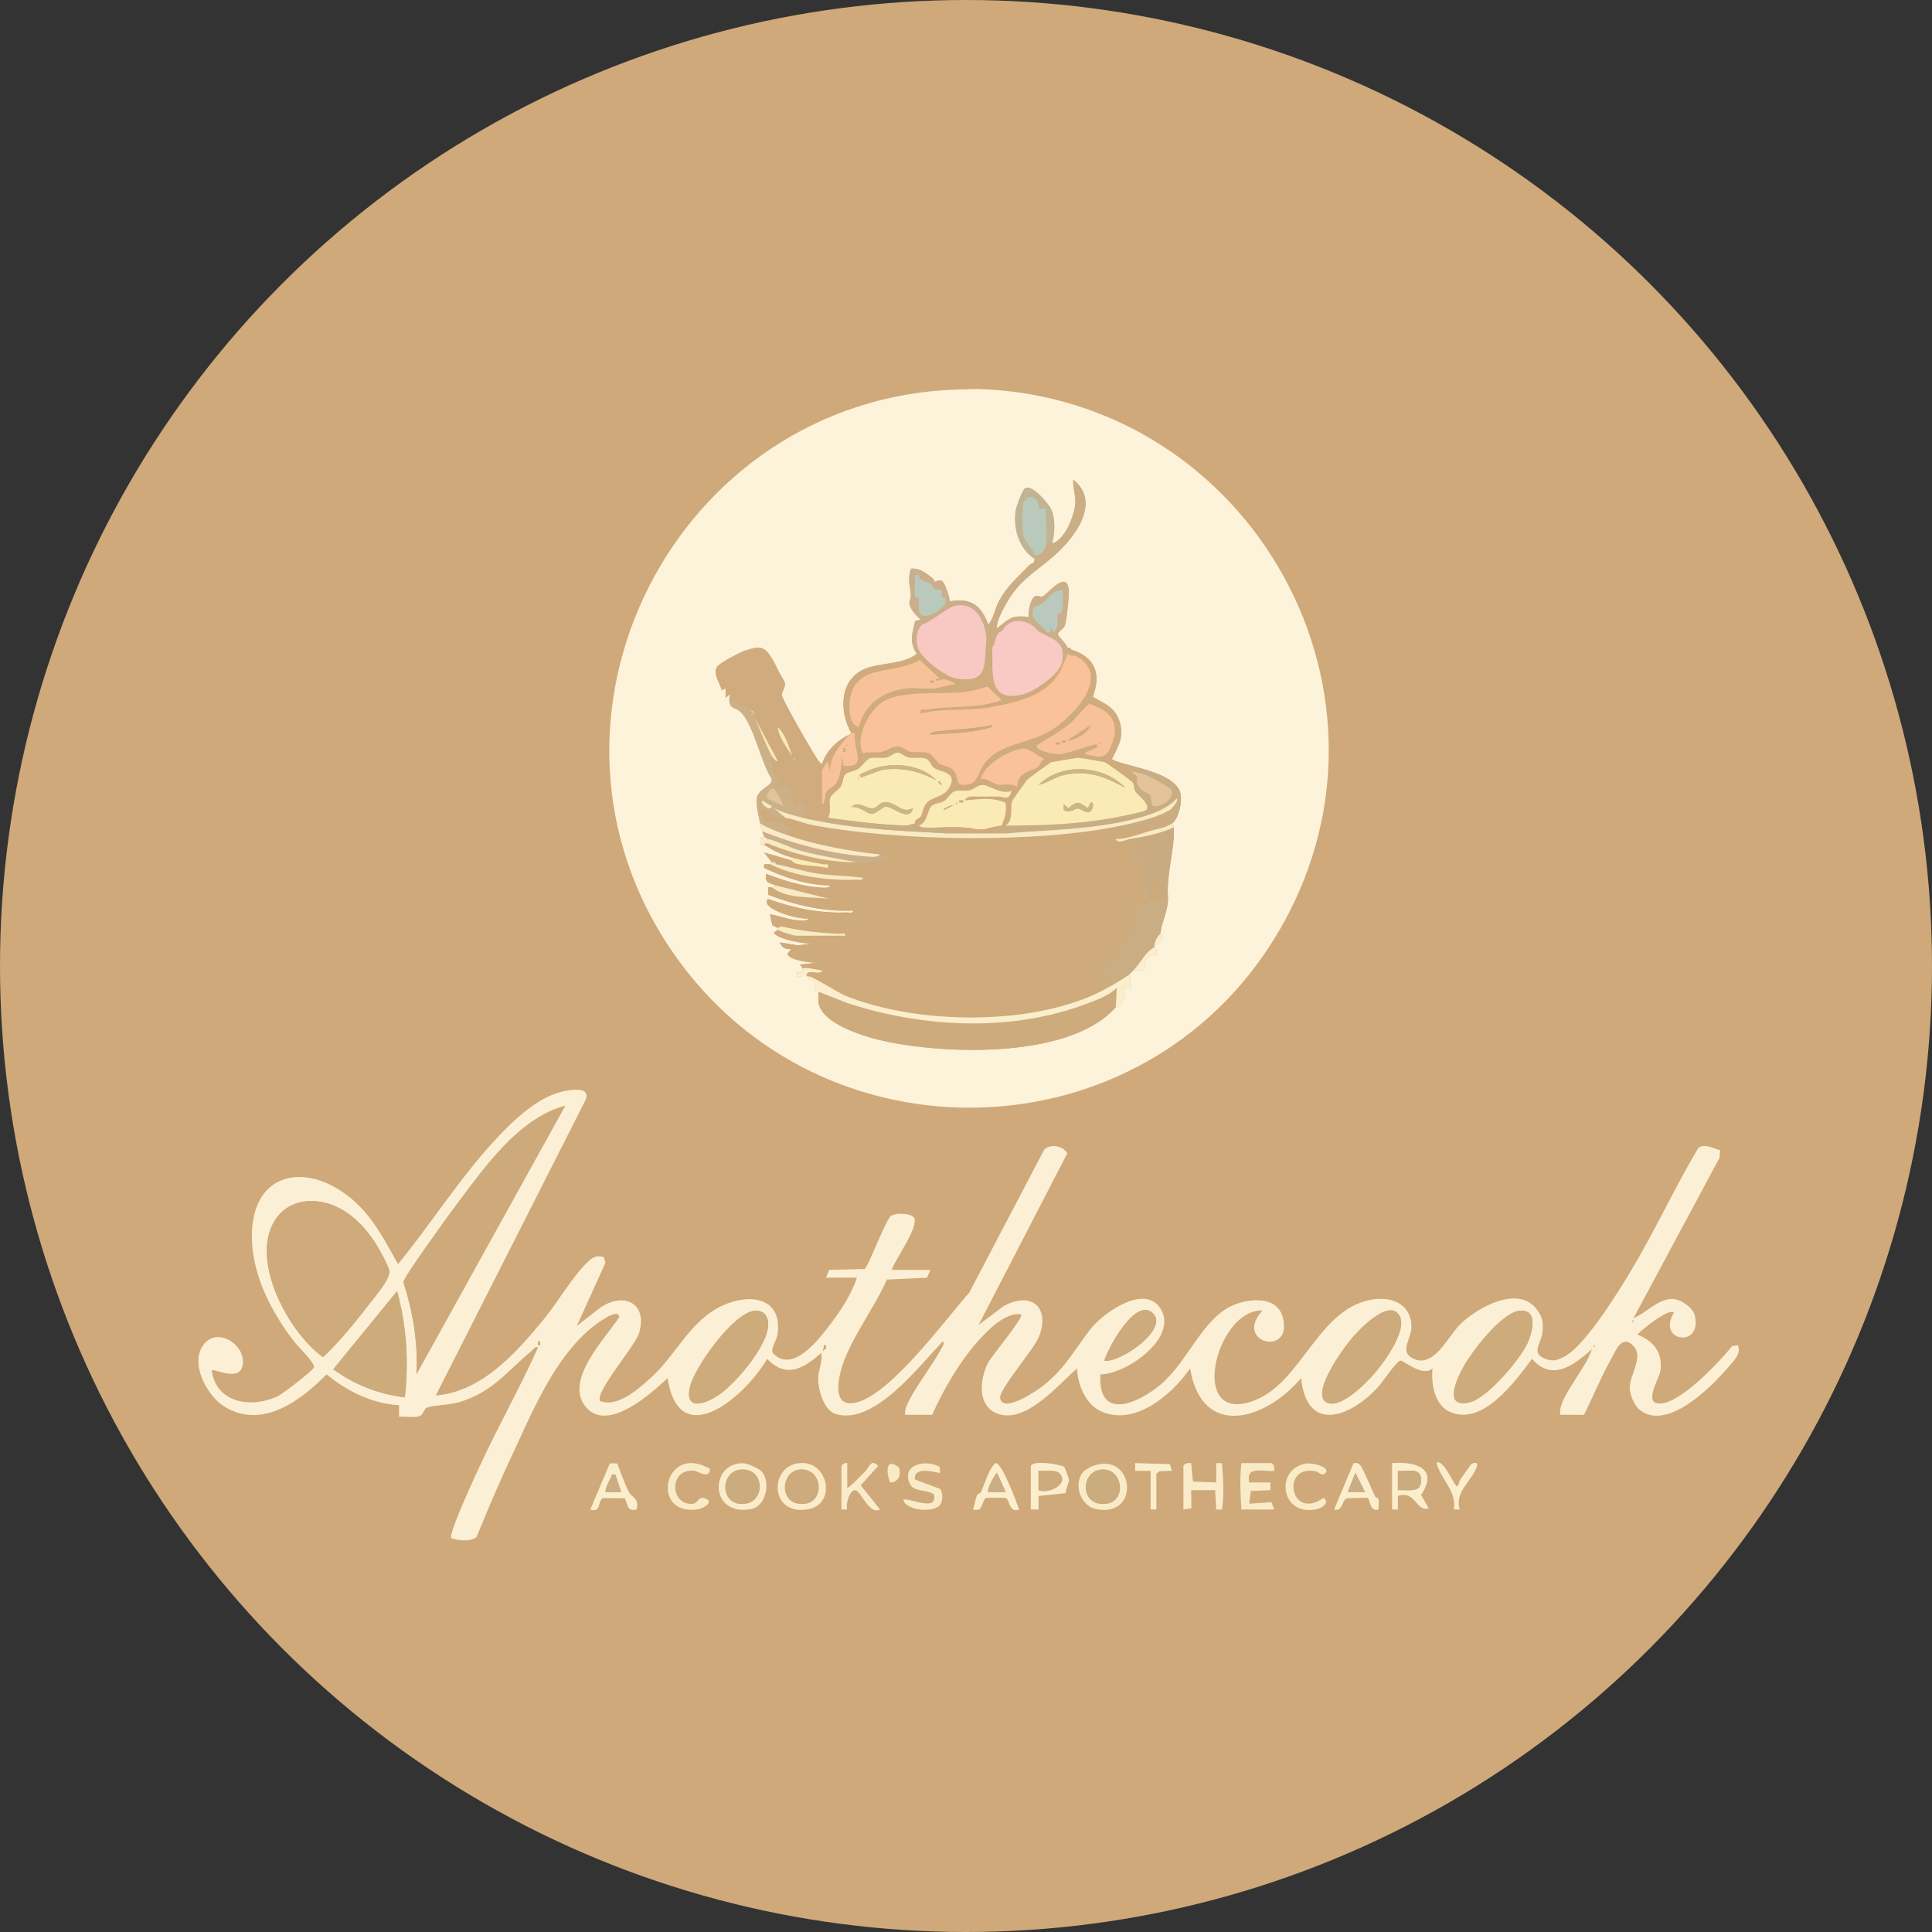 <?xml version="1.0" encoding="UTF-8"?>
<svg id="Layer_1" data-name="Layer 1" xmlns="http://www.w3.org/2000/svg" viewBox="0 0 1000 1000">
  <rect x="0" y="0" width="1000" height="1000" fill="#333333" stroke="none"/>
  <defs>
    <style>
      .cls-1 {
        fill: #ccb681;
      }

      .cls-2 {
        fill: #ceab7b;
      }

      .cls-3 {
        fill: #f8c9c3;
      }

      .cls-4 {
        fill: #f8eac2;
      }

      .cls-5 {
        fill: #caaf8a;
      }

      .cls-6 {
        fill: #faebb5;
      }

      .cls-7 {
        fill: #c8ab81;
      }

      .cls-8 {
        fill: #faeecd;
      }

      .cls-9 {
        fill: #ceaa7b;
      }

      .cls-10 {
        fill: #b9cabc;
      }

      .cls-11 {
        fill: #e3c39a;
      }

      .cls-12 {
        fill: #faecca;
      }

      .cls-13 {
        fill: #cbac7f;
      }

      .cls-14 {
        fill: #fdf2da;
      }

      .cls-15 {
        fill: #cfab7e;
      }

      .cls-16 {
        fill: #faeab4;
      }

      .cls-17 {
        fill: #faebc8;
      }

      .cls-18 {
        fill: #f9c9c3;
      }

      .cls-19 {
        fill: #caad82;
      }

      .cls-20 {
        fill: #cfa979;
      }

      .cls-21 {
        fill: #c0b494;
      }

      .cls-22 {
        fill: #c9ae84;
      }

      .cls-23 {
        fill: #cdab7c;
      }

      .cls-24 {
        fill: #cbae85;
      }

      .cls-25 {
        fill: #cfaa7a;
      }

      .cls-26 {
        fill: #ccb087;
      }

      .cls-27 {
        fill: #fac299;
      }

      .cls-28 {
        fill: #fbf0d5;
      }

      .cls-29 {
        fill: #f8c298;
      }
    </style>
  </defs>
  <circle class="cls-20" cx="500" cy="500" r="500"/>
  <path class="cls-20" d="M495.34,201.6c-146.22,4.95-230.74,171.16-146.61,292.02,76.48,109.87,242.05,105.53,311.63-9,74.8-123.13-12.4-278.96-154.32-283.3l-10.7.28ZM468.54,732.31h14c5.79-13.07,14.46-27.82,24.03-38.47,5.15-5.74,13.94-14.73,21.97-13.52,1.67,1.61-15.32,21.55-17.18,25.31-4.24,8.58-5.65,22.25,5.2,26.16,14.49,5.23,31.19-14.95,40.97-23.48.28,7.98,4.22,18.03,11.69,21.82,17.46,8.85,37.5-8.12,46.82-21.83,6.22,37.05,39.32,26.56,57.49,5.01,2.9,28.98,25.71,20.19,39.98,4.47,2.22-2.44,9.51-13.53,11.53-13.52,1.77.02,11.37,8.69,16.49,4.04-.76,7.84.92,18.9,9,22.51,16.97,7.57,33.89-15.89,42.51-27.49,10.37,12.1,21.92,3.19,30.99-5.03-2.41,8.84-15.49,23.22-16.42,31.59-.09.81-.11,1.61-.07,2.42l12.35.05c4.62-9.11,8.5-18.79,13.46-27.74,2.83-5.1,6.04-14.41,12.24-7.86,5.2,5.5-1.74,14.61-1.98,21.2-.13,3.49,2.11,9.08,4.7,11.36,13.81,12.23,37.04-10.83,45.75-21,2.85-3.33,7.65-7.7,5.48-12.01l-3,.49c-5.92,7.63-29.3,32.71-39.35,29.41-5.27-1.73,1.81-13.33,2.29-16.46,1.44-9.38-3.45-15.73-11.93-18.94,2.43-2.68,16-13.67,18.99-11.49-9.3,15.19,14.71,18.75,10.79,1.7-1.01-4.41-7.83-8.86-12.2-8.65-7.43.35-13.13,7.37-19.58,9.94l44.52-82.97.38-3.93c-3.23-.81-8.36-3.86-11.42-1.1-12.13,20.4-22.15,42.34-34.31,62.68-6.76,11.31-24.03,39.38-34.83,45.17-3.47,1.86-6.07,2.75-9.91,1.23-7.87-3.12-2.17-7.85-1.55-13.68.53-5.01.12-7.84-2.89-11.88-9.66-12.94-30.68-1.03-39.52,7.47-6.53,6.28-14.14,24.21-25.39,17.43-6.07-3.65,0-9.87,0-15.91-.03-10.76-8.63-15.41-18.47-14.38-29.4,3.07-37.57,42.59-62.62,52.37-35.32,13.79-20.1-47.5,4.02-46.47-15.41,16.45,15.49,24.34,10.57,3.92-2.74-11.35-16.56-10.33-25.09-6.95-16.53,6.55-23.97,29.52-38.46,41.54-11.89,9.86-32.3,18.69-30.97-5.47,13.81.05,41.87-20,30.43-35.02-8.56-11.23-29.11,3.38-35.45,11.5-8.33,10.66-12.7,19.71-24.01,28.99-3.15,2.59-21.37,15.16-22.86,6.85-.78-4.36,17.52-25.28,20.05-31.66,6-15.14-3.68-23.79-18.08-16.08l-13.13,9.87,45.9-88.79c-2.12-3.97-8.63-5.21-11.92-1.97l-38.76,73.96c-12.72,14.36-40.15,52.07-58.16,56.83-11.5,3.04-10.45-8.51-8.35-16.34,4.21-15.7,17.35-32.11,23.8-47.2l20.83-.95,1.68-4.04h-20c1.7-5.25,14.44-22.71,11.55-27.04-1.6-2.4-10.47-2.89-12.44-.35-3.05,3.93-11.35,25.78-13.06,26.94l-18.36.42-1.68,4.04h16c-2.55,8.08-8.32,17.06-13.58,23.92-6.13,7.99-19.69,26.06-29.97,15.07-1.2-2.31,2.02-6.44,2.46-9.57,2.69-18.98-13.85-21.56-28.12-15.13-17.17,7.73-24.08,25.56-37.58,37.66-6.54,5.86-16.97,15.29-26.11,11.96-3.03-4.42,18.13-28.5,20.13-35.18,4.68-15.69-7.99-21.54-20.14-13.14l-12.07,9.41,14.84-32.72-.8-2.82c-3.15-1.31-5.74-.11-8.04,2.05-7.87,7.36-15.87,21.22-23.03,29.97-14.17,17.32-32.23,37.7-55.97,39.52l77.54-152.97c2.42-6.26-4.79-5.48-8.97-4.94-14.47,1.87-28.08,15.14-37.61,25.39-18.6,20-33.23,43.39-50.47,64.51-6.18-10.84-11.85-22.25-20.98-31-24.51-23.51-57.02-18.23-54.56,20.56,1.17,18.43,10.94,36.7,22.07,50.93,1.89,2.41,10.57,10.74,9.91,12.92-.56,1.85-16.48,13.98-18.94,15.1-13.79,6.31-31.64,3.34-33.99-13.49,1.14-1.16,13.54,5.68,15.8-1.7,3.18-10.37-12.02-21.64-19.83-11.83s1.62,26.74,10.73,32.32c19.46,11.92,39.34-3.13,52.8-16.76,10.35,8.61,23.89,15.32,37.5,15.96v6.01c3.33-.44,8.93,1.06,11.57-.93,1.16-.87,1.33-3.3,3.09-3.91,3.74-1.3,11.23-1.17,16.32-2.68,17.61-5.24,24.69-15.88,37.51-26.49,1.13-.93,1.62-2.43,3.5-1.99-8.95,20.12-19.88,39.37-29.18,59.31-2.23,4.79-17.6,37.52-15.77,39.63,4.35.99,8.95,1.98,13.04-.6,5.66-14.03,11.65-28,18.07-41.7,10.66-22.77,21.71-50.31,41.38-66.62,1.58-1.31,14.08-11.14,14.45-5.54-7.19,10.95-29.64,33.58-16.64,47.17,11.42,11.93,33.14-7.69,41.65-15.66,6.06,39.4,40.78,8.86,51.51-9.98,10.05,10.41,18.94,4.92,27.99-3.03.96,4.6-1.64,8.89-1.57,13.5.08,5.62,2.93,16.18,9.02,18.06,20.06,6.18,43.33-25.11,55.55-37.56,1.2,1.12-.74,3.58-1.33,4.68-4.8,8.83-13.78,19.92-17.39,28.61-.67,1.6-1,2.97-.78,4.72ZM319.43,757.43h-3.77s-10.11,23.87-10.11,23.87c5.96,1.99,3.63-4.84,6.63-5.86l11.2.03c1.72,3.58,1.19,6.96,6.16,5.83,1.26-6.17-2.34-5.93-3.89-8.82-2.22-4.13-4.47-10.54-6.22-15.05ZM367.54,760.32c-23.74-13.9-31.41,24.45-6.55,20.92,3.16-.45,9.12-3.98,3.91-5.68-3.96-1.29-3.17,2.77-6.82,2.84-11.54.21-11.7-18.14.98-17.2,2.41.18,7.99,4.83,8.49-.88ZM394.23,761.62c-1.35-1.49-7.2-4.15-9.26-4.24-17.6-.77-18.21,27.78,3.85,23.69,7.82-1.45,10.23-14.14,5.42-19.45ZM412.29,757.52c-14.33,2.75-13.49,27.69,6.53,23.56,14.58-3.01,9.69-26.68-6.53-23.56ZM435.54,758.81v22.5h3c-.9-2.37,1.16-10.64,4.4-9.96,2.74.58,7.01,12.99,12.6,9.95l-10.03-12.49,9.02-10c-3.67-4.06-4.52.61-6.46,2.52-3.1,3.04-6.02,6.39-9.51,8.98l-.02-12.99c-1.07-.33-2.76.66-2.99,1.49ZM465.31,759.52c-7.19-5.51-6.49,2.46-4.73,7.77,4.25.38,6.09-4.05,4.73-7.77ZM486.45,759.4c-6.98-4.47-20.5-1.37-15.34,8.88,2,3.98,8.76,2.63,12.25,5.18,2.43,9.69-13.61,1.2-15.82,2.85,1.43,5.8,16.08,6.79,19.07,2.56,1.4-1.99,1.54-6.27.03-8.18l-13.13-4.93c-.62-7.85,12.5-2.9,13.02-3.47l-.08-2.9ZM527.54,781.3c-1.38-3.56-8.94-24.84-12.48-23.99-3.77,4.24-4.97,9.89-7.22,14.75-.46,1.01-1.74,1.04-2.21,2.04-.71,1.53-1.22,5.28-2.08,7.2,5.47,1.31,3.99-2.95,6.67-6.03l9.89-.04c2.94.4,1.62,8.08,7.43,6.07ZM533.54,758.81v22.5h4s0-7,0-7l14.08-1.48c-.09-2.02,1.81-5.67,1.71-6.85-.03-.39-2.13-6.55-2.45-6.72-2.74-1.5-16.37-3.59-17.34-.45ZM560.86,761.62c-5.4,5.98-2.03,17.7,6.41,19.46,23.37,4.87,19.98-30.32-1.71-22.25-1.06.4-4.02,2.04-4.7,2.79ZM595.54,761.31v20h3v-18.5l1.66-1.34,6.34-.16-.97-3.52-18.02-.48v4s7.99,0,7.99,0ZM612.54,758.81v22.5l4.12-.61-.12-9.39,12.42-.02.58,10.02h2.99c1.09-7.98.65-15.97-.05-23.97l-2.94-.04v10.01s-12.07-.44-12.07-.44l-.94-9.56c-1.32-.27-3.61.12-3.99,1.49ZM658.04,757.31h-15.5c-.9,7.93-.55,15.83,0,24h17l-1.46-3.76-11.55.77.94-6.57,10.07-.44v-3.99s-11.01,0-11.01,0c-1.6-9.07,6.98-5.32,13-6,.27-1.32-.12-3.61-1.5-3.99ZM676.31,757.5c-16.62,2.28-13.86,28.01,5.52,23.59,2.52-.58,6.72-3.52,3.19-5.79-17.16,12.24-22.35-17.22-4.21-13.8,2.1.4,3.73,3.36,5.72.29.66-3.06-7.84-4.62-10.23-4.29ZM711.96,774.92c-1.52-3.01-6.69-15.46-7.92-16.61-1.17-1.09-1.87-1.26-3.45-.97l-10.04,23.96c4.58,1.3,4.01-4.96,6.65-5.84l10.73-.22c1.19.32.94,7.72,5.61,6.06-.14-1.7.34-3.68-.01-5.3-.17-.79-1.42-.8-1.56-1.08ZM720.54,757.31v24h3s0-7,0-7c9.26-3.11,9.14,8.19,16.01,6.49l-4-7.02c9.31-13.77-2.79-17.45-15.01-16.47ZM755.92,765.68c-.78,1.09-.49,2.81-1.88,3.61-1.14.02-7.34-14.96-10.5-11.97,2.28,8.48,10.46,14.32,9,24h2.99c-2.73-9.58,6.74-14.93,8.99-22.53.65-2.2-1.74-1.72-3.01-1-1.87,2.64-3.73,5.29-5.59,7.9Z"/>
  <path class="cls-14" d="M495.34,201.6l10.7-.28c141.92,4.35,229.13,160.18,154.32,283.3-69.58,114.53-235.15,118.87-311.63,9-84.13-120.86.39-287.07,146.61-292.02ZM544.54,281.31c1.42-5.39,1.82-12.03-.26-17.24-1.29-3.23-10.1-13.63-13.74-11.32-1.34.85-4.44,9.37-4.75,11.29-1.5,9.38,1.62,19.9,9.76,25.26-.36,3.1-1.38,1.76-3,3.45-5.82,6.09-11.51,10.82-15.54,18.5-2.02,3.84-2.66,8.67-5.46,12.04-3.7-9.96-8.97-14.02-19.97-12.02-.11-2.27-2.35-9.56-4.02-10.56s-3.18.62-3.86.39c-.09-.03-.23-1.25-.9-1.76-3.19-2.45-6.81-5.5-11.2-5-2,4.98-.46,8.95-.15,13.56.11,1.59-.91,3.06-.71,4.67.35,2.81,3.77,6.31,5.8,8.22l-2.84.61c-1.41,6.07-3.27,11.2.85,16.89-6.12,5.55-19.3,4.76-26.7,7.8-13.51,5.56-13.58,22.12-7.3,33.2-.34.32-.7.64-1,1-6.28,2.88-11.94,8.42-14.01,15-.39.31-1.08-.57-1.51-.98-1.89-1.83-19.37-32.52-19.39-34.5-.02-2.23,2.18-4.12,1.48-6.55-.33-1.14-2.43-4.34-3.22-5.9-.56-1.11-1.86-3.99-2.22-4.6-4.59-7.79-6.17-9.01-15.12-5.96-2.71.92-13.31,6.41-14.51,8.52-2.1,3.72,1.95,8.88,2.5,11.97l1.98-1.02.02,5,1.98-1.99c.17,1.28-.2,2.8.01,3.99.68,3.81,3.11,2.91,5.52,4.98,6.84,5.86,10.81,26.66,16.34,34.76.6,4.05-6.59,4.89-7.67,9.99-.63,2.98,1.03,10.03,1.81,13.27.36,1.47.39,2.37,1,4,.68,1.83.7,3.2,3,4-.23,0-2.17,2.87-2.01-.99h-1.98s.15,3.87.15,3.87c.34.45,1.58-.04,1.84.12,6.22,3.74,8.96,5.07,16,7l-2,1c-4.67-1.32-9.32-2.7-14-3.99l4,4.99c-.22.01-.64.87-1,1-1.46.5-3.66-1.27-2.99,1.98,10.64,4.91,22.06,8.86,33.99,9.03,0,1.75-4.37,1.1-5.53,1.03-9.24-.6-18.87-3.77-27.45-7.04-.78,4.93,1.55,4.54,4.99,6-.25,1.13-1.36.74-2,1-.43.17-1.37-.17-1.99.01l.12,3.86c13.95,5.32,28.79,8.84,43.86,8.13.23,1.74-2.27.94-3.49.99-13.92.57-27.51-2.3-40.5-7-4.72,5.26,17.29,11.2,20.99,10.01-.27,1.82-5.17,1.09-6.48.97-4.64-.42-8.93-2.39-13.51-2.98l1.26,5.75c.89,0,2.43,1.21,2.73,1.25v1l-1.99,1.49c1.61,3.37,17.03,6.23,20.99,5.52l-8.53,1.03-9.44-1.55c1.32,2.93,2.76,3.45,5.98,3.52l-2,2.49c1.55,3.42,11.39,4.36,14.99,4.52l-8.49.99,1.5,2c-.19.12.39,2.98-3,2.01v1.99c1.64.15,3.37-.19,5,0,.33.04.68-.06,1,0l.14,1.9,2.75.16.36,5.75c.39.44,1.69.09,1.75.19.26.4-.19,4.6.21,6.29,2.58,11.01,24.95,17.36,34.59,19.42,32.17,6.87,95.75,8.89,119.21-17.71.08-.1,1.28.35,2.05-.66,1.64-2.14,3.32-6.73,1.94-9.34h4.01s-1.01-7.01-1.01-7.01c.14-.11,1.38-1.41,2-2l5.83-.18c.24-5.34.4-7.3,6.11-7.88,1.02-1.44-.93-3.64-.94-3.94-.01-.33-.01-.67,0-1,2.28.15,3.93-2.44,3.97-4.55.03-1.74-.98-1.36-.97-1.45.65-5.83,4.38-12.58,4-19-.97-11.21,3.62-25.24,3-36-.03-.51-.81-1.38-1-2,3.88-2.48,5.97-13.31,3.87-17.37-3.91-7.53-17.57-10.51-24.87-12.63-1.72-.5-9.76-2.38-10-3.52,3.71-7.24,6.71-12.19,3.49-20.46-2.6-6.68-7.82-8.27-13.42-11.64,4.54-12.01,1.04-20.62-11.07-24.38-.13-.04-.47-.93-1-1h-1c-.65-2.14-3.65-4.7-4.92-6.64-.28-1.6,2.5-2.96,3.34-4.43,1.03-1.81,2.46-15.99,2.28-18.29-.87-11.77-11.08,1.86-13.65,2.81-1.14.42-2.7-.82-4.03,0-2.24,1.36-3.53,7.98-3.01,10.57-7.27-.57-8.99-.3-14.01,3.99-.78.67-1.88,1.07-2.5,2-.48-2.59,1.77-7.17,3.13-9.87,7.55-15.01,15.4-18.05,26.84-28.16,10.37-9.16,24.09-27.28,9.54-38.97-.33,3.99,1.11,7.5,1.06,11.51-.07,6.28-5.51,20.05-12.07,21.49Z"/>
  <path class="cls-28" d="M468.54,732.31c-.22-1.75.11-3.12.78-4.72,3.6-8.69,12.59-19.78,17.39-28.61.6-1.1,2.53-3.56,1.33-4.68-12.22,12.46-35.5,43.74-55.55,37.56-6.09-1.88-8.94-12.45-9.02-18.06-.07-4.61,2.53-8.91,1.57-13.5-9.05,7.95-17.94,13.44-27.99,3.03-10.73,18.84-45.44,49.38-51.51,9.98-8.51,7.97-30.23,27.6-41.65,15.66-13-13.59,9.45-36.22,16.64-47.17-.37-5.6-12.87,4.23-14.45,5.54-19.67,16.31-30.72,43.85-41.38,66.62-6.42,13.7-12.4,27.67-18.07,41.7-4.09,2.58-8.69,1.6-13.04.6-1.83-2.11,13.54-34.85,15.77-39.63,9.3-19.94,20.23-39.2,29.18-59.31-1.88-.43-2.37,1.06-3.5,1.99-12.82,10.61-19.9,21.25-37.51,26.49-5.09,1.51-12.58,1.38-16.32,2.68-1.76.61-1.93,3.03-3.09,3.91-2.64,1.99-8.24.48-11.58.93v-6.01c-13.61-.64-27.14-7.35-37.49-15.96-13.46,13.62-33.34,28.67-52.8,16.76-9.11-5.58-18.4-22.67-10.73-32.32s23,1.45,19.83,11.83c-2.26,7.37-14.66.54-15.8,1.7,2.35,16.83,20.2,19.8,33.99,13.49,2.46-1.13,18.38-13.25,18.94-15.1.66-2.18-8.02-10.5-9.91-12.92-11.12-14.23-20.9-32.5-22.07-50.93-2.46-38.8,30.05-44.07,54.56-20.56,9.13,8.75,14.8,20.17,20.98,31,17.24-21.11,31.88-44.51,50.47-64.51,9.53-10.25,23.14-23.51,37.61-25.39,4.17-.54,11.39-1.32,8.97,4.94l-77.54,152.97c23.73-1.83,41.79-22.2,55.97-39.52,7.16-8.76,15.16-22.61,23.03-29.97,2.3-2.15,4.9-3.36,8.04-2.05l.8,2.82-14.84,32.72,12.07-9.41c12.15-8.4,24.82-2.55,20.14,13.14-1.99,6.68-23.16,30.76-20.13,35.18,9.14,3.34,19.57-6.09,26.11-11.96,13.5-12.1,20.41-29.93,37.58-37.66,14.27-6.43,30.81-3.85,28.12,15.13-.44,3.14-3.66,7.27-2.46,9.57,10.29,10.99,23.85-7.08,29.97-15.07,5.26-6.86,11.03-15.84,13.58-23.92h-16l1.68-4.04,18.36-.42c1.71-1.16,10.01-23.01,13.06-26.94,1.97-2.54,10.84-2.05,12.44.35,2.89,4.33-9.85,21.8-11.55,27.04h20l-1.68,4.04-20.83.95c-6.45,15.09-19.6,31.49-23.8,47.2-2.1,7.83-3.15,19.38,8.35,16.34,18.01-4.76,45.44-42.47,58.16-56.83l38.76-73.96c3.29-3.24,9.81-2.01,11.92,1.97l-45.9,88.79,13.13-9.87c14.4-7.71,24.09.94,18.08,16.08-2.53,6.38-20.83,27.3-20.05,31.66,1.5,8.31,19.71-4.26,22.86-6.85,11.31-9.28,15.68-18.33,24.01-28.99,6.34-8.12,26.9-22.73,35.45-11.5,11.44,15.02-16.62,35.08-30.43,35.02-1.33,24.16,19.08,15.32,30.97,5.47,14.49-12.01,21.93-34.99,38.46-41.54,8.53-3.38,22.35-4.4,25.09,6.95,4.93,20.43-25.97,12.54-10.57-3.92-24.12-1.03-39.34,60.27-4.02,46.47,25.05-9.78,33.22-49.3,62.62-52.37,9.84-1.03,18.44,3.63,18.47,14.38.02,6.04-6.06,12.26,0,15.91,11.25,6.77,18.86-11.15,25.39-17.43,8.83-8.5,29.86-20.41,39.52-7.47,3.02,4.04,3.42,6.87,2.89,11.88-.62,5.83-6.32,10.56,1.55,13.68,3.83,1.52,6.43.63,9.91-1.23,10.81-5.78,28.07-33.85,34.83-45.17,12.16-20.34,22.18-42.28,34.31-62.68,3.06-2.76,8.19.29,11.42,1.1l-.38,3.93-44.52,82.97c6.45-2.57,12.15-9.59,19.58-9.94,4.37-.2,11.19,4.25,12.2,8.65,3.92,17.05-20.09,13.49-10.79-1.7-2.99-2.17-16.57,8.81-18.99,11.49,8.47,3.21,13.36,9.55,11.93,18.94-.48,3.13-7.55,14.73-2.29,16.46,10.05,3.3,33.43-21.78,39.35-29.41l3-.49c2.17,4.31-2.63,8.68-5.48,12.01-8.71,10.17-31.93,33.23-45.75,21-2.58-2.29-4.82-7.88-4.7-11.36.24-6.59,7.19-15.71,1.98-21.2-6.2-6.55-9.41,2.76-12.24,7.86-4.96,8.94-8.85,18.63-13.46,27.74l-12.35-.05c-.04-.8-.02-1.61.07-2.42.93-8.37,14.02-22.75,16.42-31.59-9.07,8.22-20.62,17.13-30.99,5.03-8.61,11.6-25.54,35.06-42.51,27.49-8.09-3.61-9.76-14.67-9-22.51-5.12,4.65-14.72-4.03-16.49-4.04-2.01-.02-9.31,11.07-11.53,13.52-14.27,15.72-37.09,24.5-39.98-4.47-18.17,21.55-51.27,32.04-57.49-5.01-9.32,13.7-29.36,30.68-46.82,21.83-7.47-3.79-11.41-13.83-11.69-21.82-9.78,8.53-26.48,28.71-40.97,23.48-10.85-3.92-9.44-17.58-5.2-26.16,1.86-3.76,18.84-23.71,17.18-25.31-8.03-1.21-16.81,7.79-21.97,13.52-9.57,10.65-18.24,25.4-24.03,38.47h-14ZM292.54,572.32c-23.75,6.46-41.1,31.1-55.41,50.08-3.71,4.91-28.32,38.71-28.31,41.22,4.9,15.41,7.63,31.45,6.74,47.69l76.99-138.98ZM160.21,621.69c-7.09.21-13.49,3.34-17.5,9.29-13.9,20.61,6.33,58.37,24.35,71.39.81,0,7.72-7.64,9-9.05,4.98-5.48,10.37-12.21,14.88-18.12,2.92-3.83,11.03-13.06,10.6-17.3-.28-2.67-5.96-12.6-7.77-15.32-7.59-11.43-19.05-21.33-33.56-20.89ZM205.54,668.31l-33.06,40.42c11.16,8.08,23.35,12.81,37.06,14.57,2.08-18.76.93-36.79-4-54.99ZM390.31,678.49c-10.74,1.18-30.57,28.9-33.08,39-3.35,13.44,8.21,9.11,15.23,4.24,8.51-5.91,25.87-26.14,25.14-36.9-.3-4.45-2.91-6.82-7.29-6.34ZM571.55,704.3c8.31,1.33,34.85-17.13,24.59-25.09-8.95-6.94-22.55,18.52-24.59,25.09ZM723.29,679.57c-6.14-5.83-19.95,8.81-23.71,13.27-4.16,4.93-20.48,27.15-13.63,32.56s21.42-9.82,25.57-14.62c4.88-5.65,18.88-24.47,11.77-31.21ZM786.31,678.49c-9.34,1.07-24.97,21.64-29.29,29.8-3.43,6.47-9.76,20.7,3.59,17.59,9.13-2.13,26.29-22.28,30.12-30.88,2.52-5.67,5.66-17.66-4.42-16.51ZM845.04,683.31v1c.65-.33.65-.67,0-1ZM279.53,696.3v-1.99h-.98v1.99h.98ZM426.55,696.31l-.52,2.97,1.5-1.5v-1.48h-.98ZM825.04,696.31v1c.65-.33.65-.67,0-1Z"/>
  <path class="cls-17" d="M658.04,757.31c1.37.39,1.77,2.67,1.5,3.99-6.02.69-14.6-3.06-13,6h11.01s0,4,0,4l-10.07.44-.94,6.57,11.55-.77,1.46,3.76h-17c-.55-8.17-.9-16.07,0-24h15.5Z"/>
  <path class="cls-12" d="M412.29,757.52c16.22-3.11,21.11,20.56,6.53,23.56-20.02,4.13-20.85-20.81-6.53-23.56ZM414.18,760.63c-10.7.74-11.26,19.69,2.79,17.64,10.08-1.48,8.69-18.43-2.79-17.64Z"/>
  <path class="cls-12" d="M612.54,758.81c.39-1.37,2.67-1.77,3.99-1.49l.94,9.56,12.07.44v-10.01s2.94.04,2.94.04c.7,8.01,1.14,16,.05,23.97h-2.99s-.58-10.02-.58-10.02l-12.42.02.12,9.39-4.12.61v-22.5Z"/>
  <path class="cls-17" d="M560.86,761.62c.68-.75,3.64-2.39,4.7-2.79,21.69-8.07,25.08,27.11,1.71,22.25-8.44-1.76-11.81-13.48-6.41-19.46ZM570.18,760.63c-11.19.77-11.43,19.71,2.79,17.64,10.2-1.49,8.32-18.41-2.79-17.64Z"/>
  <path class="cls-12" d="M394.23,761.62c4.81,5.31,2.41,18-5.42,19.45-22.06,4.09-21.44-24.45-3.85-23.69,2.06.09,7.91,2.75,9.26,4.24ZM384.22,760.63c-11.1.17-11.91,16.78-1.19,17.76,13.19,1.2,13.59-17.95,1.19-17.76Z"/>
  <path class="cls-8" d="M533.54,758.81c.97-3.15,14.6-1.05,17.34.45.31.17,2.41,6.33,2.45,6.72.1,1.18-1.8,4.83-1.71,6.85l-14.08,1.48v7.01s-4,0-4,0v-22.5ZM548.29,762.55c-2-1.98-7.97-1.04-10.76-1.25v10.01c5.32,2.26,16.18-3.4,10.76-8.76Z"/>
  <path class="cls-8" d="M720.54,757.31c12.22-.98,24.32,2.7,15.01,16.47l4,7.02c-6.88,1.69-6.75-9.6-16.01-6.49v7.01s-3,0-3,0v-24ZM734.3,770.07c1.62-1.62,1.87-6.26-.17-7.86-2.39-1.87-7.55-.53-10.6-.91v10.01c2.75-.2,8.81.72,10.76-1.24Z"/>
  <path class="cls-17" d="M486.45,759.4l.08,2.9c-.53.57-13.64-4.38-13.02,3.47l13.13,4.93c1.52,1.91,1.38,6.19-.03,8.18-2.99,4.22-17.64,3.24-19.07-2.56,2.21-1.66,18.25,6.84,15.82-2.85-3.5-2.55-10.25-1.2-12.25-5.18-5.15-10.25,8.37-13.35,15.34-8.88Z"/>
  <path class="cls-8" d="M319.43,757.43c1.75,4.51,4.01,10.92,6.22,15.05,1.55,2.89,5.15,2.65,3.89,8.82-4.98,1.13-4.44-2.25-6.16-5.83l-11.2-.03c-3.01,1.02-.67,7.84-6.63,5.86l10.11-23.87h3.77ZM318.53,763.31c-2.34-.52-1.6.34-2.22,1.29-.73,1.11-3.54,6.96-2.76,7.7h7.99l-3.01-8.99Z"/>
  <path class="cls-8" d="M527.54,781.3c-5.82,2.01-4.5-5.67-7.43-6.07l-9.89.04c-2.68,3.08-1.2,7.34-6.67,6.03.86-1.92,1.37-5.68,2.08-7.2.47-1,1.74-1.03,2.21-2.04,2.25-4.86,3.45-10.52,7.22-14.75,3.54-.85,11.1,20.43,12.48,23.99ZM520.54,772.3l-4.49-9.99c-1.4,1.19-5.51,9.01-4.5,9.99h9Z"/>
  <path class="cls-8" d="M711.96,774.92c.14.28,1.39.3,1.56,1.08.35,1.62-.13,3.6.01,5.3-4.67,1.66-4.42-5.74-5.61-6.06l-10.73.22c-2.64.87-2.07,7.13-6.65,5.84l10.04-23.96c1.58-.29,2.28-.12,3.45.97,1.23,1.15,6.4,13.6,7.92,16.61ZM706.54,772.3l-4.98-9.99-4.01,9.98h8.99Z"/>
  <path class="cls-17" d="M367.54,760.32c-.5,5.71-6.08,1.06-8.49.88-12.68-.94-12.51,17.41-.98,17.2,3.65-.07,2.87-4.13,6.82-2.84,5.21,1.7-.75,5.23-3.91,5.68-24.86,3.53-17.19-34.82,6.55-20.92Z"/>
  <path class="cls-17" d="M676.31,757.5c2.39-.33,10.88,1.23,10.23,4.29-1.99,3.07-3.62.11-5.72-.29-18.14-3.43-12.95,26.04,4.21,13.8,3.53,2.27-.66,5.21-3.19,5.79-19.38,4.42-22.15-21.31-5.52-23.59Z"/>
  <path class="cls-12" d="M435.54,758.81c.24-.83,1.92-1.83,2.99-1.49l.02,12.99c3.49-2.59,6.41-5.94,9.51-8.98,1.94-1.91,2.79-6.57,6.46-2.52l-9.02,10,10.03,12.49c-5.59,3.04-9.86-9.37-12.6-9.95-3.24-.69-5.31,7.59-4.4,9.97h-3v-22.51Z"/>
  <path class="cls-8" d="M755.92,765.68c1.86-2.61,3.72-5.26,5.59-7.9,1.27-.71,3.66-1.2,3.01,1-2.25,7.6-11.72,12.96-8.99,22.53h-2.99c1.46-9.68-6.72-15.52-9-24,3.16-2.99,9.35,11.99,10.5,11.97,1.39-.8,1.1-2.51,1.88-3.61Z"/>
  <polygon class="cls-8" points="595.54 761.31 587.54 761.3 587.55 757.31 605.56 757.79 606.54 761.3 600.2 761.47 598.54 762.81 598.54 781.31 595.54 781.31 595.54 761.31"/>
  <path class="cls-4" d="M465.31,759.52c1.36,3.72-.47,8.15-4.73,7.77-1.77-5.31-2.46-13.27,4.73-7.77Z"/>
  <path class="cls-25" d="M407.54,432.31l2.01-5c-3.24,1.42-4.22-1.86-4.7-1.98-2.46-.6-6.03.35-8.69.04l-2.61-4.58c1.06-5.06,6.27,2.41,6.7,2.53,1.7.47,4.38-.32,6.28-.01,5.03.82,9.68,2.96,14.63,3.87,44.51,8.22,115.2,9.44,159.37.13,3.01,5.1,5.33.1,5.68.02,1.4-.33,4.3-.16,5.88-.01,3.03.27,2.58-.56,2.44,3-5.61,1.68-11.02,3.84-16.99,4.01.97,2.7,5.54.22,6.99-.01,1.63,3.97,5.5,3.02,9,3.01-.1,4.99-4.78,1.38-7.99,1.99v6.01s6.99,0,6.99,0c-.88,6.03,1.48,7.1,0,13.99-.25,1.15-1.53,1.65-1.01,4.44.36,1.94,2.28,2.57,2,4.56l-8-.99v2.99s3,0,3,0l-1.05,4.43,2.12,1.1c-2.66,4.27-5.22,8.59-7.76,13.23-.52.96-1.95,1.24-2.05,1.47-1.38,3.42,1.69,6.69-6.24,4.77.24,3.32-3.86,5.21-4.99,8.54l3.53,2.38,2.43-1.92-.42,4.07c-1.5,2.05-6.03-1.26-4.57,4.93-35.84,17.83-94.86,17.02-131.68,2.18-4.78-1.93-16.08-9.55-19.32-10.18-.32-.06-.67.04-1,0-.73-4.52,7.27-.02,7.99-2.99-2.07-.18-8.62-1.91-9.99-1.01l-1.5-2,8.49-.99c-3.6-.16-13.44-1.09-14.99-4.52l2-2.49c-3.22-.07-4.66-.59-5.98-3.52l9.44,1.55,8.53-1.03c-3.96.71-19.37-2.15-20.99-5.52l1.99-1.49c1.76.92,8.05,3,9.5,3h25.5c.22-1.76-2.26-.95-3.49-1-10.84-.49-18.68-1.4-29.2-3.69-1-.22-2.07.72-2.31.69-.3-.04-1.84-1.25-2.73-1.25l-1.26-5.75c4.58.59,8.87,2.56,13.51,2.98,1.31.12,6.21.85,6.48-.97-3.7,1.2-25.71-4.74-20.99-10.01,12.99,4.69,26.59,7.57,40.5,7,1.22-.05,3.72.75,3.49-.99-15.07.71-29.91-2.82-43.86-8.13l-.12-3.86c.61-.18,1.56.16,1.99-.01,8.1,6.23,20.23,4.7,30,5.99l-28-6.99c-3.44-1.46-5.77-1.07-4.99-6,8.58,3.27,18.21,6.44,27.45,7.04,1.16.07,5.53.73,5.53-1.03-11.93-.17-23.34-4.12-33.99-9.03-.67-3.25,1.53-1.48,2.99-1.98,12.7,6.38,30.29,8.59,44.51,8,1.21-.05,3.72.75,3.49-.99-7.72-1.11-15.65-.96-23.36-2.15s-14.33-3.58-21.64-4.86c-.07-.01.17-.92-1-1-.32-.02-.68-.02-1,0l-4-4.99c4.67,1.3,9.32,2.67,14,3.99.28.08,1.13,1.4,2.69,1.77,5.19,1.23,11.05,1.02,16.31,2.23.48-3.07-.78-1.6-2.5-1.96-4.81-1.02-9.76-1.73-14.5-3.03-7.04-1.93-9.78-3.26-16-7,.67-1.78,3.13-.16,4.24.25,13.95,5.25,28.77,8.89,43.76,8.75,8.69,1.64,10.79-1.35,19-2.01l-7-1.99c-16.25-1.87-32.52-4.69-48-10ZM584.54,469.32h-1.99v.98h1.99v-.98Z"/>
  <path class="cls-15" d="M513.54,335.31c.55,12.81-2.59,29.1,16.44,23.94,5.73-1.55,18.19-10.21,19.56-15.94h1c-5.46,15.95-22.51,19.91-37.78,22.72-12.13,2.24-24.18.27-36.22,3.27-.47-3.05.75-1.63,2.52-1.95,12.84-2.3,26.87-.28,39.47-5.06l-7.45-6.95c-4.22,1.4-8.64,2.48-13.06,2.94-11.92,1.26-32.94-1.38-42.24,5.76-6.7,5.15-12.96,17.53-9.27,25.81,3.06-.94,6.68-.07,9.47-.62,2.97-.59,5.89-3.12,9-2.91,2.3.16,4.14,2.31,6.28,2.75,2.83.58,5.7-.16,8.54.48,3.13.7,4.52,4.44,6.48,5.71s4.71,1.12,6.8,2.99c3.92,3.52.32,9.25,7.73,7.82,5.76-1.11,5.3-6,8.51-10.51,7.7-10.82,22.88-10.5,33.92-17.08,11.82-7.05,33.07-28.74,13.31-39.19-2.12-1.12-1.39.02-2,0-.49-.02-1.39-.81-2-1,.03-.19-.62-.93-.66-1.67-.03-.69.68-1.26.66-1.33h1l1,1c12.11,3.76,15.61,12.37,11.07,24.38,5.6,3.37,10.82,4.95,13.42,11.64,3.22,8.27.22,13.22-3.49,20.46.24,1.15,8.28,3.02,10,3.52.18.81-.26,2.51,0,3,.5.93,2.23,1.35,2.81,2.71.5,1.16-.03,2.81.19,3.29h-2c-.42-.83-13.81-10.54-14.7-10.8-.73-.21-13.08-2.32-13.78-2.28-.86.04-13.14,2.09-13.81,2.29-.76.22-12.26,8.63-12.73,9.27-.92,1.23-7.19,9.95-7.45,10.55-1.62,3.63.95,9.77-3.52,12.98-.67,0-1.33,0-2,0,1.47-3.96,2.8-7.49,1.87-11.86-7.1-2.95-13.54-1.82-20.86-1.15-.43-1.01,2.33-1.99,2.5-1.99h15c2.16,0,5.51,2.54,6.49-2.99-5.39,2.21-11.16-2.77-14.57-3-2.9-.19-4.73,2.27-7.14,2.77s-5.29-.24-7.58.42c-1.96.56-3.74,4.03-5.77,5.23s-4.97,1.07-6.42,2.58c-2.05,2.12-1.96,8.62-6.5,10-1.03-.04-1.89-.99-2-1-.39-2.45,2.39-2.57,3.05-3.71,1.19-2.04,1.06-4.53,2.93-6.82,3.11-3.81,9.72-2.81,12.55-9.53s-5.69-6.61-8.78-8.91c-1.42-1.05-1.93-3.69-3.75-4.52-2.63-1.2-6.25-.11-9.27-.73-1.9-.39-3.81-2.42-5.38-2.56-1.98-.18-4.01,2.14-6.06,2.56-2.85.58-6.03-.32-8.58.42-1.89.55-4.14,4.31-6.35,5.65-1.78,1.09-5.24,1.45-6.37,2.63-1.26,1.32-1.09,4.01-2.11,5.89-1.22,2.24-5.08,4.28-5.67,6.33-.92,3.16.82,7.18-1.2,10.3-.96-.13-2.03.06-3,0v2c-3.41-.64-6.63-1.14-10-2,1.67-6.79,5.59-2.35-1.5-8l-1.98,1.99c-3.51-1.6-2.03-9.24-2.67-9.89-.43-.43-3.4.26-3.34-2.12l-1,2.01c-2.93-1.08-6.11-12.62-5.51-16,.34.6,2.05,3.27,2.98,2.51l-11.98-22.51c-.12-.28.12-.72,0-1-.8-1.83-.07-1.44-2-3-2.57-2.07-3.2-1.21-5.22-2.09-1.15-.5-1.83-3.32-5.78-1.91-.21-1.2.16-2.72-.01-3.99l-1.98,1.99-.02-5-1.98,1.02c-.54-3.09-4.6-8.26-2.5-11.97,1.19-2.11,11.8-7.6,14.51-8.52,8.95-3.06,10.53-1.83,15.12,5.96.36.6,1.66,3.49,2.22,4.6.79,1.56,2.89,4.76,3.22,5.9.69,2.43-1.51,4.31-1.48,6.55.02,1.98,17.5,32.67,19.39,34.5.42.41,1.12,1.29,1.51.98,2.08-6.57,7.73-12.12,14.01-15-4.95,5.93-9.68,10.27-10.01,18.99l-1-4.99c-.95,0-2.99,4.23-2.99,4.5v17.5c2.01-1.16.95-4.67,2.57-6.93,1.27-1.77,3.53-1.78,5.15-4.85,2.12-4.04,2.57-9.72,2.29-14.21l.99,6c13.23,1.45,4.62-8.49,6.03-16.36-.27-1.1-1.98-.55-2.03-.65-6.27-11.08-6.21-27.63,7.3-33.2,7.4-3.05,20.58-2.25,26.7-7.8.21-.19.21-1.65,1-2,2.17,5.1,13.98,14.08,19.56,14.93,17.12,2.63,14.12-7.98,15.44-19.93.08-.76,1.38-4.1,2-5,.84,3.7.83,5.1,1,9ZM486.54,351.3l-10.49-9.71c-12.17,7.67-32.63,1.58-36.05,19.67-.8,4.25-.83,13.89,4.53,15.05,2.19-8.52,8.01-15.11,16.46-18.05,9.49-3.3,13.38-1.51,22.07-1.9,3.94-.18,7.5-2.12,11.47-2.06-.25-1.14-4.8-2.57-5.63-2.69-1.33-.2-2.92.87-4.36.69-.4-1.82,1.68-.63,2-1ZM561.55,390.3c7.71,1.71,10.7,3.15,13.76-4.72,4.52-11.6-.13-17.51-11.34-21.25-1.11.05-7.86,8.13-9.96,9.95-5.29,4.58-11.66,7.73-17.47,11.54-.7,2.89,9.33,4.59,11.49,4.56,4.21-.05,18.71-5.69,19.5-5.07,2.66,2.09-6.65,3.38-5.99,4.98ZM402.55,376.31c.61,5.62,4.58,10.35,7.5,14.98-1.72-5.09-3.56-11.19-7.5-14.98ZM537.24,397c.95-.69,1.74-3.41,3.29-4.19-3.61-1.37-7.79-5.75-11.21-5.33-7.3.91-19.82,8.14-21.77,15.82,3.42-.92,6.19,2.4,8.75,2.85,2.87.5,6.63-1.12,10.24,1.17.08-8.1,6.96-7.58,10.71-10.31ZM411.04,392.31v1c.65-.33.65-.67,0-1Z"/>
  <path class="cls-23" d="M577.54,521.31c-23.45,26.59-87.03,24.57-119.21,17.71-9.64-2.06-32-8.4-34.59-19.42-.4-1.69.05-5.89-.21-6.29l15.48,6.02c39.3,12.74,85.05,14.96,124.04,0,5.17-1.99,11.03-4.14,14.99-8.01l-.5,10Z"/>
  <path class="cls-19" d="M592.54,459.31l.04,1.32,2.45,4.69c.59,1.01,1.5,1,2.51.99,1.93-.02,2.79-1.59,4-2,.71-.24,2.11.16,3,0,.38,6.42-3.35,13.17-4,19-1.48,1.5-2.92,3.88-3,6-.01.33-.01.67,0,1-4.7,2.2-7.18,8.37-11,12-.62.59-1.86,1.89-2,2-3.22,2.59-11.11,7.06-15,9-1.46-6.18,3.07-2.87,4.57-4.93l.42-4.07-2.43,1.92-3.53-2.38c1.13-3.33,5.23-5.22,4.99-8.54,7.93,1.92,4.86-1.35,6.24-4.77.09-.23,1.52-.52,2.05-1.47,2.54-4.64,5.1-8.96,7.76-13.23l-2.12-1.1,1.05-4.43h-3s0-3,0-3l8,.99c.28-1.99-1.64-2.62-2-4.56-.52-2.78.76-3.29,1.01-4.44Z"/>
  <path class="cls-8" d="M584.54,504.31l1.01,7h-4.01c1.37,2.61-.3,7.2-1.94,9.34-.77,1-1.97.56-2.05.66l.5-10c-3.96,3.88-9.81,6.03-14.99,8.01-38.99,14.96-84.74,12.75-124.04,0l-15.48-6.02c-.06-.1-1.36.25-1.75-.19l-.36-5.75-2.75-.16-.14-1.9c3.24.63,14.54,8.25,19.32,10.18,36.82,14.84,95.84,15.65,131.68-2.18,3.89-1.94,11.78-6.41,15-9Z"/>
  <path class="cls-22" d="M606.54,426.31c-3.6,2.3-8.15,2.85-12,4,.13-3.56.59-2.72-2.44-3-1.58-.14-4.48-.32-5.88.01-.35.08-2.66,5.08-5.68-.02,6.37-1.34,17.46-4.01,23-7,1.16,5.12-4.32,2.41-7.01,3v2.99c4.19.46,12.02-.89,9.01-7,.4-.29,4.89-4.91,3.5-6-5.41,5.98-14.58,8.75-22.3,10.7-21.26,5.36-43.6,5.45-65.21,7.29v-2c-3.98-.05-8.01.05-12,0,1.72-.74,7.51-2,9-2,.67,0,1.33,0,2,0,20.99,0,41.12-.77,62.2-5.3,1.97-.42,9.17-1.89,10.22-2.6,3.45-2.36-4.25-7.96-5.3-9.75s-.73-3.58-1.12-4.35h2c2.44,5.32,5.87,4.95,6.78,6.22.76,1.07.26,5.51,1.85,5.85,4.58-.25,10.59-3.27,9.19-8.89-6.28-3.94-13.18-8.51-20.82-9.19-.26-.49.18-2.19,0-3,7.29,2.11,20.96,5.1,24.87,12.63,2.11,4.06.01,14.9-3.87,17.37Z"/>
  <path class="cls-26" d="M377.54,363.31c3.95-1.41,4.63,1.41,5.78,1.91,2.03.88,2.65.02,5.22,2.09l2,3c.12.28-.12.72,0,1,2.77,6.14,5.81,14.36,9,20-.61,3.37,2.58,14.91,5.51,16l1-2.01c-.06,2.38,2.91,1.68,3.34,2.12.64.65-.84,8.29,2.67,9.89l1.98-1.99c7.1,5.65,3.18,1.2,1.5,8-5.19-1.33-10.18-2.62-14.99-5l5.99,5c-1.9-.31-4.59.49-6.28.01-.43-.12-5.64-7.59-6.7-2.53l2.61,4.58c2.66.31,6.23-.64,8.69-.04.48.12,1.45,3.39,4.7,1.98l-2.01,5c-4.84-1.66-9.54-3.49-14-6-.79-3.24-2.45-10.29-1.81-13.27,1.09-5.1,8.27-5.94,7.67-9.99-5.53-8.1-9.5-28.89-16.34-34.76-2.41-2.07-4.84-1.17-5.52-4.98ZM405.54,417.3c-2.12-5.24-6.24-15.23-8.85-4.13l8.85,4.13ZM399.53,417.32l-4.98-3.01c-1.27,1.38,4.07,6.2,4.98,3.01Z"/>
  <path class="cls-7" d="M607.54,428.31c.62,10.76-3.97,24.79-3,36-.89.16-2.29-.24-3,0-3.54-.76-3.97-3.58-.02-3.47l-1.08-2.44-3.9-.08,1,8c-1.02.01-1.93.02-2.51-.99l-2.45-4.69-.04-1.32c1.48-6.9-.89-7.96,0-13.99h-7s0-6.01,0-6.01c3.21-.61,7.89,3,7.99-1.99-3.5.01-7.37.97-9-3.01,8.11-1.27,15.4-2.74,23-6Z"/>
  <path class="cls-24" d="M544.54,281.31c6.56-1.44,12-15.21,12.07-21.49.05-4.02-1.4-7.53-1.06-11.51,14.55,11.69.83,29.81-9.54,38.97-11.45,10.11-19.29,13.15-26.84,28.16-1.36,2.7-3.62,7.28-3.13,9.87.63-.92,1.73-1.33,2.5-2l1,2c-1.99,2.59-1.68.99-2.87,2.55-1.67,2.18-1.47,5.38-3.13,7.45-.17-3.9-.16-5.3-1-9-.16-.7-.71-2.22-1-3,2.8-3.37,3.44-8.2,5.46-12.04,4.03-7.68,9.72-12.42,15.54-18.5,1.62-1.69,2.64-.35,3-3.45.06-.54.11-1.53,0-2,3.66.45,5.57-2.79,6-6,.95-.13,2.14.19,3,0Z"/>
  <path class="cls-5" d="M474.54,338.31c-4.12-5.69-2.26-10.82-.85-16.89l2.84-.61c-2.03-1.91-5.45-5.41-5.8-8.22-.2-1.62.81-3.08.71-4.67-.31-4.61-1.85-8.58.15-13.56,4.38-.49,8,2.55,11.2,5,.67.51.81,1.73.9,1.76.68.23,2.25-1.35,3.86-.39s3.92,8.29,4.02,10.56c11-2,16.28,2.06,19.97,12.02.29.78.84,2.3,1,3-.62.9-1.92,4.24-2,5-.26-8.93-4.97-19.37-15.42-17.95-4.45.61-12.86,8.47-18,10.03-3.25,3.01-3.19,9.14-1.58,12.92-.79.35-.79,1.81-1,2ZM475.52,297.33l-1.99.48c.48,3.24-.68,7.86.03,10.81.18.76,1.8.62,1.96,1.37.5,2.26-.62,4.8.52,7.31,2.12,4.64,14.9-2.63,13.48-7.32-.21-.69-1.56-.47-1.95-1.44-.36-.88.28-2.83-.07-3.19-.26-.26-2.43.22-3.68-.33-.46-.21-1.85-2.88-2.6-3.38-1.32-.88-5.42-.4-5.7-4.3Z"/>
  <path class="cls-5" d="M518.54,323.31c5.02-4.29,6.74-4.56,14.01-3.99-.52-2.59.78-9.21,3.01-10.57,1.33-.81,2.89.43,4.03,0,2.58-.96,12.78-14.58,13.65-2.81.17,2.3-1.26,16.48-2.28,18.29-.84,1.48-3.62,2.83-3.34,4.43,1.27,1.95,4.27,4.51,4.92,6.64.02.07-.7.64-.66,1.33.04.75.69,1.48.66,1.67-.23,1.64-1.5,3.55-2,5h-1c2.72-11.39-4.45-12.16-11.36-16.14-1.65-.95-2.63-2.78-4.29-3.71-5.21-2.93-10.55-3.1-14.35,1.85l-1-2ZM549.53,305.31c-6.7.43-7.87,8.11-14.11,8.58-3.72,7.47,3.88,8.48,6.13,13.41h1.98s.5-1.99.5-1.99l1.48,2c3.14-3.36,1.27-5.91,2.04-9.31.16-.72,1.7-.56,1.93-1.4.48-1.74,1.33-10.34.04-11.28Z"/>
  <path class="cls-29" d="M440.54,379.31c.05.09,1.76-.45,2.03.65-1.41,7.86,7.19,17.81-6.03,16.36l-.99-6c.28,4.5-.17,10.17-2.29,14.21-1.61,3.08-3.87,3.08-5.15,4.85-1.62,2.25-.56,5.77-2.57,6.93v-17.5c0-.27,2.04-4.5,2.99-4.5l1,4.99c.33-8.73,5.06-13.07,10.01-18.99.3-.36.66-.68,1-1ZM438.04,385.31v1c.65-.33.65-.67,0-1ZM437.53,389.3v-1.99h-.98v1.99h.98Z"/>
  <path class="cls-21" d="M544.54,281.31c-.86.19-2.05-.13-3,0,.74-5.49-.55-12.33,0-18.01h-4.01c.78-3.3-2.21-7.26-5.74-5.67-.56,1.41-2.12,1.49-2.33,3.14-.37,3-.41,13.18.11,15.99.66,3.55,5.15,7,5.96,10.54.11.47.06,1.46,0,2-8.13-5.36-11.26-15.88-9.76-25.26.31-1.93,3.41-10.44,4.75-11.29,3.65-2.31,12.46,8.09,13.74,11.32,2.08,5.21,1.69,11.85.26,17.24Z"/>
  <path class="cls-5" d="M455.54,442.31l7,1.99c-8.2.66-10.31,3.65-19,2.01-9.97-1.88-20.44-3.56-30.22-6.28-3.73-1.04-13.53-5.63-15.78-5.72-2.3-.8-2.32-2.17-3-4,17.32,6.83,35.76,11.69,54.46,13.04,1.87.13,5.25.57,6.54-1.04Z"/>
  <path class="cls-17" d="M407.54,432.31c15.48,5.31,31.75,8.13,48,10-1.29,1.61-4.67,1.18-6.54,1.04-18.7-1.35-37.13-6.21-54.46-13.04-.61-1.63-.64-2.53-1-4,4.46,2.51,9.16,4.34,14,6Z"/>
  <path class="cls-4" d="M395.54,437.31c-.27-.16-1.5.33-1.84-.12l-.15-3.88h1.98c-.16,3.86,1.78.99,2.01.99,2.25.08,12.05,4.67,15.78,5.72,9.78,2.73,20.25,4.4,30.22,6.28-14.99.14-29.82-3.49-43.76-8.75-1.11-.42-3.57-2.03-4.24-.25Z"/>
  <path class="cls-4" d="M401.54,447.31c7.31,1.28,14.31,3.74,21.64,4.86,7.71,1.19,15.64,1.04,23.36,2.15.23,1.75-2.27.94-3.49.99-14.22.59-31.81-1.62-44.51-8,.36-.13.78-.99,1-1,.32-.02.68-.02,1,0l1,1Z"/>
  <path class="cls-4" d="M402.54,480.31c.24.03,1.32-.91,2.31-.69,10.52,2.28,18.36,3.2,29.2,3.69,1.23.05,3.71-.76,3.49,1h-25.5c-1.45,0-7.74-2.08-9.5-3v-1Z"/>
  <path class="cls-4" d="M401.54,458.31l28,6.99c-9.76-1.29-21.89.24-30-5.99.64-.26,1.75.13,2-1Z"/>
  <path class="cls-4" d="M607.54,428.31c-7.6,3.26-14.89,4.73-23,6-1.46.23-6.03,2.71-6.99.01,5.98-.17,11.39-2.33,16.99-4.01,3.85-1.15,8.4-1.7,12-4,.19.62.97,1.49,1,2Z"/>
  <path class="cls-8" d="M597.54,490.31c.01.3,1.96,2.5.94,3.94-5.71.58-5.87,2.54-6.11,7.88l-5.83.18c3.82-3.63,6.3-9.8,11-12Z"/>
  <path class="cls-16" d="M411.54,444.31c4.74,1.3,9.69,2.01,14.5,3.03,1.71.36,2.98-1.11,2.5,1.96-5.26-1.21-11.12-1-16.31-2.23-1.56-.37-2.41-1.69-2.69-1.77l2-1Z"/>
  <path class="cls-8" d="M415.54,501.31c1.38-.9,7.92.83,9.99,1.01-.72,2.96-8.73-1.53-7.99,2.99-1.62-.19-3.36.14-5,0v-1.99c3.39.97,2.81-1.89,3-2.01Z"/>
  <path class="cls-8" d="M597.54,489.31c.08-2.12,1.52-4.5,3-6,0,.09,1.01-.29.97,1.45-.04,2.11-1.69,4.7-3.97,4.55Z"/>
  <path class="cls-5" d="M554.54,336.31l-1-1c.53.07.87.96,1,1Z"/>
  <path class="cls-25" d="M160.21,621.69c14.51-.44,25.97,9.46,33.56,20.89,1.81,2.72,7.49,12.65,7.77,15.32.44,4.24-7.67,13.48-10.6,17.3-4.51,5.91-9.91,12.63-14.88,18.12-1.28,1.41-8.19,9.04-9,9.05-18.02-13.02-38.24-50.78-24.35-71.39,4.01-5.94,10.41-9.07,17.5-9.29Z"/>
  <path class="cls-9" d="M292.54,572.32l-76.99,138.98c.89-16.24-1.84-32.28-6.74-47.69,0-2.51,24.61-36.3,28.31-41.22,14.31-18.98,31.66-43.61,55.41-50.08Z"/>
  <path class="cls-2" d="M205.54,668.31c4.93,18.2,6.08,36.23,4,54.99-13.71-1.76-25.9-6.49-37.06-14.57l33.06-40.42Z"/>
  <path class="cls-2" d="M390.31,678.49c4.38-.48,6.99,1.89,7.29,6.34.73,10.76-16.63,30.98-25.14,36.9-7.02,4.88-18.58,9.21-15.23-4.24,2.52-10.1,22.34-37.82,33.08-39Z"/>
  <path class="cls-2" d="M786.31,678.49c10.08-1.15,6.95,10.84,4.42,16.51-3.83,8.6-20.99,28.75-30.12,30.88-13.35,3.12-7.01-11.12-3.59-17.59,4.32-8.16,19.95-28.74,29.29-29.8Z"/>
  <path class="cls-23" d="M723.29,679.57c7.11,6.75-6.89,25.56-11.77,31.21-4.15,4.8-18.83,19.95-25.57,14.62s9.47-27.64,13.63-32.56c3.76-4.46,17.58-19.09,23.71-13.27Z"/>
  <path class="cls-23" d="M571.55,704.3c2.03-6.57,15.64-32.03,24.59-25.09,10.26,7.96-16.28,26.41-24.59,25.09Z"/>
  <rect class="cls-20" x="278.55" y="694.31" width=".98" height="1.99"/>
  <polygon class="cls-20" points="426.55 696.31 427.53 696.31 427.53 697.79 426.03 699.29 426.55 696.31"/>
  <path class="cls-20" d="M825.04,696.31c.65.33.65.67,0,1v-1Z"/>
  <path class="cls-20" d="M845.04,683.31c.65.33.65.67,0,1v-1Z"/>
  <path class="cls-23" d="M414.18,760.63c11.48-.8,12.87,16.16,2.79,17.64-14.05,2.06-13.49-16.89-2.79-17.64Z"/>
  <path class="cls-13" d="M570.18,760.63c11.11-.77,12.99,16.15,2.79,17.64-14.22,2.08-13.98-16.86-2.79-17.64Z"/>
  <path class="cls-13" d="M384.22,760.63c12.4-.19,12,18.96-1.19,17.76-10.72-.98-9.91-17.58,1.19-17.76Z"/>
  <path class="cls-23" d="M548.29,762.55c5.42,5.36-5.44,11.02-10.76,8.76v-10.01c2.79.2,8.75-.73,10.76,1.25Z"/>
  <path class="cls-13" d="M734.3,770.07c-1.96,1.96-8.01,1.04-10.76,1.24v-10.01c3.05.38,8.21-.97,10.6.91,2.04,1.6,1.78,6.24.17,7.86Z"/>
  <path class="cls-19" d="M318.53,763.31l3.01,8.99h-7.99c-.78-.74,2.02-6.59,2.76-7.7.62-.94-.12-1.81,2.22-1.29Z"/>
  <path class="cls-19" d="M520.54,772.3h-9c-1.01-.98,3.11-8.79,4.5-9.99l4.49,9.99Z"/>
  <polygon class="cls-22" points="706.54 772.3 697.54 772.3 701.55 762.32 706.54 772.3"/>
  <path class="cls-4" d="M605.54,419.31c-.09.07-1.41.68-2,1-5.54,2.99-16.63,5.66-23,7-44.18,9.32-114.86,8.09-159.37-.13-4.95-.91-9.6-3.05-14.63-3.87l-5.99-5c4.81,2.38,9.8,3.67,14.99,5,3.37.86,6.59,1.36,10,2,21.48,4.04,42.29,4.74,64,6h32c21.61-1.84,43.95-1.93,65.21-7.29,7.72-1.95,16.89-4.72,22.3-10.7,1.38,1.09-3.11,5.7-3.5,6Z"/>
  <rect class="cls-19" x="582.55" y="469.32" width="1.99" height=".98"/>
  <path class="cls-14" d="M401.54,447.31l-1-1c1.17.08.93.99,1,1Z"/>
  <path class="cls-27" d="M554.54,339.31h2c19.76,10.45-1.48,32.15-13.31,39.19-11.05,6.58-26.22,6.26-33.92,17.08-3.21,4.51-2.75,9.4-8.51,10.51-7.41,1.43-3.81-4.3-7.73-7.82-2.09-1.87-4.87-1.73-6.8-2.99s-3.35-5.01-6.48-5.71c-2.84-.64-5.71.1-8.54-.48-2.14-.44-3.98-2.6-6.28-2.75-3.11-.21-6.03,2.33-9,2.91-2.79.55-6.41-.32-9.47.62-3.69-8.29,2.58-20.67,9.27-25.81,9.29-7.15,30.31-4.51,42.24-5.76,4.42-.47,8.85-1.55,13.06-2.94l7.45,6.95c-12.6,4.78-26.63,2.76-39.47,5.06-1.77.32-2.99-1.1-2.52,1.95,12.04-3.01,24.08-1.04,36.22-3.27,15.27-2.81,32.31-6.77,37.78-22.72.5-1.45,1.77-3.36,2-5,.61.19,1.51.98,2,1ZM513.54,375.32c-9.12,1.9-18.23,2.16-27.38,3.11-1.02.11-4.7.4-4.61,1.87,9.44-.75,20.08-.75,29.19-3.3,1.03-.29,3.03-.24,2.8-1.68Z"/>
  <path class="cls-6" d="M586.54,405.31c.39.78.11,2.63,1.12,4.35s8.75,7.4,5.3,9.75c-1.04.71-8.24,2.17-10.22,2.6-21.09,4.53-41.22,5.29-62.2,5.3,4.46-3.22,1.89-9.36,3.52-12.98.27-.6,6.53-9.32,7.45-10.55.48-.63,11.97-9.05,12.73-9.27.68-.2,12.95-2.25,13.81-2.29.7-.03,13.05,2.07,13.78,2.28.89.26,14.28,9.97,14.7,10.8ZM537.54,406.3c5.36-1.37,9.15-4.62,14.95-5.54,11.99-1.91,19.86,1.6,30.03,7.06-11.42-12-33.19-13.24-44.98-1.52ZM564.56,415.31l-1.52,2.99c-4.61-3.24-5.34-4.09-10.01,0l-2.48-2,.02,2.95c3.08,2.02,6.01-.87,7.31-.78,2.14.14,6.18,4.8,7.69-.66.23-.85.49-2.83-1-2.5Z"/>
  <path class="cls-16" d="M428.54,423.31c2.02-3.11.28-7.14,1.2-10.3.6-2.05,4.46-4.09,5.67-6.33,1.02-1.88.85-4.57,2.11-5.89,1.13-1.18,4.59-1.54,6.37-2.63,2.2-1.34,4.46-5.1,6.35-5.65,2.54-.74,5.72.16,8.58-.42,2.05-.42,4.09-2.74,6.06-2.56,1.57.14,3.49,2.17,5.38,2.56,3.02.62,6.63-.48,9.27.73,1.82.83,2.33,3.47,3.75,4.52,3.09,2.3,11.66,2.05,8.78,8.91s-9.43,5.72-12.55,9.53c-1.87,2.28-1.74,4.78-2.93,6.82-.66,1.14-3.44,1.26-3.05,3.71-1.19-.06-2.98,1.03-4.49.99-13.75-.38-26.92-2.13-40.51-3.99ZM445.55,402.3c.47.39,9.21-3.6,11.58-3.91,10.02-1.32,18.66.86,27.4,5.43-8.64-9.31-26.35-9.8-37.03-4.02-.62.34-3.77,1-1.95,2.5ZM444.04,402.31v1c.65-.33.65-.67,0-1ZM486.03,404.33c-.99.7.54,1.37,1.02,1.96.99-.66-.47-1.32-1.02-1.96ZM472.54,418.31c-6.07,3.21-8.67-3.48-14.5-3.11-3.23.2-3.75,2.81-6.04,3.14-3.79.56-7.52-4.33-11.46-.54,3.91-.92,8.11,3.42,10.5,3.43,2.8.01,5.46-3.4,7.17-3.68,3.29-.54,12.64,8.51,14.33.75Z"/>
  <path class="cls-18" d="M519.54,325.31c3.8-4.95,9.15-4.78,14.35-1.85,1.66.93,2.64,2.76,4.29,3.71,6.91,3.98,14.08,4.76,11.36,16.14-1.37,5.73-13.83,14.39-19.56,15.94-19.04,5.15-15.9-11.13-16.44-23.94,1.66-2.08,1.47-5.27,3.13-7.45,1.19-1.56.87.05,2.87-2.55Z"/>
  <path class="cls-3" d="M510.54,331.31c-1.32,11.96,1.68,22.56-15.44,19.93-5.59-.86-17.39-9.84-19.56-14.93-1.61-3.78-1.67-9.91,1.58-12.92,5.14-1.56,13.55-9.43,18-10.03,10.45-1.42,15.16,9.03,15.42,17.95Z"/>
  <path class="cls-16" d="M475.54,427.31c4.55-1.37,4.46-7.87,6.5-10,1.46-1.51,4.48-1.43,6.42-2.58s3.82-4.67,5.77-5.23c2.3-.66,5.05.11,7.58-.42s4.24-2.96,7.14-2.77c3.41.22,9.18,5.21,14.57,3-.98,5.53-4.33,2.99-6.49,2.99h-15c-.16,0-2.92.98-2.5,1.99,7.32-.67,13.77-1.8,20.86,1.15.93,4.37-.4,7.91-1.87,11.86-1.49,0-7.28,1.26-9,2-1.33-.02-2.67,0-4,0-8.71-2.15-18.57-.6-27.6-.95-1.47-.06-2.27-1.04-2.4-1.05ZM498.54,414.32h-1.99v.98h1.99v-.98ZM495.04,415.31v1c.65-.33.65-.67,0-1ZM488.55,419.3l4.97-2.5c-1.2-.21-6.03,1.99-4.97,2.5Z"/>
  <path class="cls-29" d="M486.54,351.3c-.32.37-2.39-.82-2,1,1.43.17,3.03-.89,4.36-.69.83.12,5.38,1.55,5.63,2.69-3.97-.06-7.53,1.88-11.47,2.06-8.69.39-12.59-1.39-22.07,1.9-8.45,2.94-14.27,9.53-16.46,18.05-5.36-1.16-5.33-10.8-4.53-15.05,3.42-18.09,23.89-12,36.05-19.67l10.49,9.71ZM483.54,352.32h-1.99v.98h1.99v-.98Z"/>
  <path class="cls-29" d="M561.55,390.3c-.66-1.6,8.65-2.89,5.99-4.98-.79-.62-15.28,5.03-19.5,5.07-2.17.02-12.19-1.68-11.49-4.56,5.8-3.81,12.18-6.96,17.47-11.54,2.1-1.82,8.85-9.91,9.96-9.95,11.21,3.74,15.86,9.66,11.34,21.25-3.07,7.86-6.05,6.43-13.76,4.72ZM564.54,375.31l-11.99,7.98c4.2-.27,10.48-3.79,11.99-7.98ZM551.54,383.32h-1.99v.98h1.99v-.98ZM548.54,384.32h-1.99v.98h1.99v-.98ZM569.04,384.31v1c.65-.33.65-.67,0-1Z"/>
  <path class="cls-27" d="M537.24,397c-3.75,2.73-10.63,2.21-10.71,10.31-3.61-2.29-7.37-.66-10.24-1.17-2.56-.45-5.33-3.77-8.75-2.85,1.96-7.68,14.47-14.91,21.77-15.82,3.42-.42,7.59,3.96,11.21,5.33-1.54.78-2.34,3.5-3.29,4.19Z"/>
  <path class="cls-22" d="M428.54,423.31c13.6,1.85,26.76,3.61,40.51,3.99,1.51.04,3.3-1.04,4.49-.99.11,0,.97.96,2,1,.13,0,.93.99,2.4,1.05,9.03.35,18.89-1.2,27.6.95-4.16,0-8.39-.16-12.55,0-1.92.08-4.01-1.03-3.45,2-21.71-1.26-42.52-1.96-64-6v-2c.97.06,2.04-.13,3,0Z"/>
  <path class="cls-11" d="M585.54,399.31c7.63.67,14.54,5.25,20.82,9.19,1.4,5.61-4.61,8.64-9.19,8.89-1.59-.34-1.08-4.78-1.85-5.85-.91-1.27-4.34-.9-6.78-6.22-.22-.48.31-2.13-.19-3.29-.59-1.37-2.32-1.78-2.81-2.71Z"/>
  <path class="cls-16" d="M402.55,376.31c3.94,3.79,5.78,9.89,7.5,14.98-2.92-4.63-6.89-9.36-7.5-14.98Z"/>
  <path class="cls-16" d="M399.54,391.31c-3.19-5.64-6.23-13.86-9-20l11.98,22.51c-.93.76-2.64-1.91-2.98-2.51Z"/>
  <path class="cls-5" d="M556.54,339.31h-2c.61.02-.12-1.12,2,0Z"/>
  <path class="cls-16" d="M390.54,370.31l-2-3c1.93,1.56,1.2,1.17,2,3Z"/>
  <path class="cls-16" d="M411.04,392.31c.65.33.65.67,0,1v-1Z"/>
  <path class="cls-25" d="M597.54,466.31l-1-8,3.9.08,1.08,2.44c-3.95-.11-3.53,2.71.02,3.47-1.21.41-2.07,1.98-4,2Z"/>
  <path class="cls-15" d="M505.54,429.31c1.33,0,2.67-.02,4,0,3.99.05,8.02-.04,12.01,0v2h-32.01c-.56-3.03,1.53-1.92,3.45-2,4.16-.16,8.39,0,12.55,0Z"/>
  <path class="cls-25" d="M605.54,419.31c3.01,6.11-4.82,7.45-9,7v-2.99c2.68-.6,8.16,2.12,7-3,.59-.32,1.91-.93,2-1Z"/>
  <path class="cls-11" d="M405.54,417.3l-8.85-4.13c2.61-11.11,6.73-1.11,8.85,4.13Z"/>
  <path class="cls-4" d="M399.53,417.32c-.92,3.19-6.26-1.64-4.98-3.01l4.98,3.01Z"/>
  <path class="cls-10" d="M535.54,287.31c-.81-3.55-5.3-7-5.96-10.54-.52-2.81-.48-13-.11-15.99.2-1.64,1.77-1.73,2.33-3.14,3.54-1.59,6.53,2.37,5.74,5.67h4.01c-.56,5.68.73,12.51,0,18.01-.43,3.21-2.34,6.45-6,6Z"/>
  <path class="cls-10" d="M475.52,297.33c.28,3.9,4.38,3.43,5.7,4.3.75.5,2.14,3.17,2.6,3.38,1.25.56,3.43.07,3.68.33.35.36-.28,2.31.07,3.19.39.98,1.74.75,1.95,1.44,1.42,4.69-11.36,11.96-13.48,7.32-1.15-2.51-.02-5.05-.52-7.31-.17-.74-1.78-.6-1.96-1.37-.71-2.95.46-7.57-.03-10.81l1.99-.48Z"/>
  <path class="cls-10" d="M549.53,305.31c1.3.94.44,9.54-.04,11.28-.23.84-1.77.68-1.93,1.4-.76,3.4,1.1,5.94-2.04,9.31l-1.48-2-.5,2h-1.98c-2.25-4.94-9.86-5.95-6.13-13.42,6.24-.46,7.41-8.15,14.11-8.58Z"/>
  <rect class="cls-15" x="436.55" y="387.31" width=".98" height="1.99"/>
  <path class="cls-15" d="M438.04,385.31c.65.33.65.67,0,1v-1Z"/>
  <path class="cls-20" d="M513.54,375.32c.23,1.44-1.76,1.39-2.8,1.68-9.11,2.55-19.75,2.55-29.19,3.3-.09-1.47,3.59-1.76,4.61-1.87,9.15-.95,18.25-1.21,27.38-3.11Z"/>
  <path class="cls-1" d="M537.54,406.3c11.79-11.72,33.56-10.48,44.98,1.52-10.17-5.46-18.05-8.97-30.03-7.06-5.8.92-9.59,4.18-14.95,5.54Z"/>
  <path class="cls-1" d="M564.56,415.31c1.49-.33,1.24,1.65,1,2.5-1.51,5.47-5.55.81-7.69.66-1.29-.09-4.23,2.81-7.31.78l-.02-2.95,2.48,2c4.67-4.1,5.39-3.25,10.01,0l1.52-2.99Z"/>
  <path class="cls-1" d="M472.54,418.31c-1.69,7.75-11.05-1.29-14.33-.75-1.72.28-4.37,3.7-7.17,3.68-2.39-.01-6.59-4.35-10.5-3.43,3.94-3.79,7.67,1.1,11.46.54,2.29-.34,2.81-2.94,6.04-3.14,5.83-.37,8.44,6.32,14.5,3.11Z"/>
  <path class="cls-1" d="M445.55,402.3c-1.82-1.5,1.32-2.16,1.95-2.5,10.68-5.78,28.39-5.29,37.03,4.02-8.74-4.57-17.38-6.74-27.4-5.43-2.37.31-11.11,4.3-11.58,3.91Z"/>
  <path class="cls-1" d="M486.03,404.33c.55.64,2.01,1.3,1.02,1.96-.48-.59-2.01-1.26-1.02-1.96Z"/>
  <path class="cls-1" d="M444.04,402.31c.65.33.65.67,0,1v-1Z"/>
  <rect class="cls-15" x="496.55" y="414.32" width="1.99" height=".98"/>
  <path class="cls-15" d="M488.55,419.3c-1.06-.51,3.78-2.71,4.97-2.5l-4.97,2.5Z"/>
  <path class="cls-15" d="M495.04,415.31c.65.33.65.67,0,1v-1Z"/>
  <rect class="cls-15" x="481.55" y="352.32" width="1.99" height=".98"/>
  <path class="cls-15" d="M564.54,375.31c-1.51,4.2-7.79,7.72-11.99,7.98l11.99-7.98Z"/>
  <rect class="cls-15" x="549.55" y="383.32" width="1.99" height=".98"/>
  <rect class="cls-15" x="546.55" y="384.32" width="1.99" height=".98"/>
  <path class="cls-15" d="M569.04,384.31c.65.33.65.67,0,1v-1Z"/>
</svg>